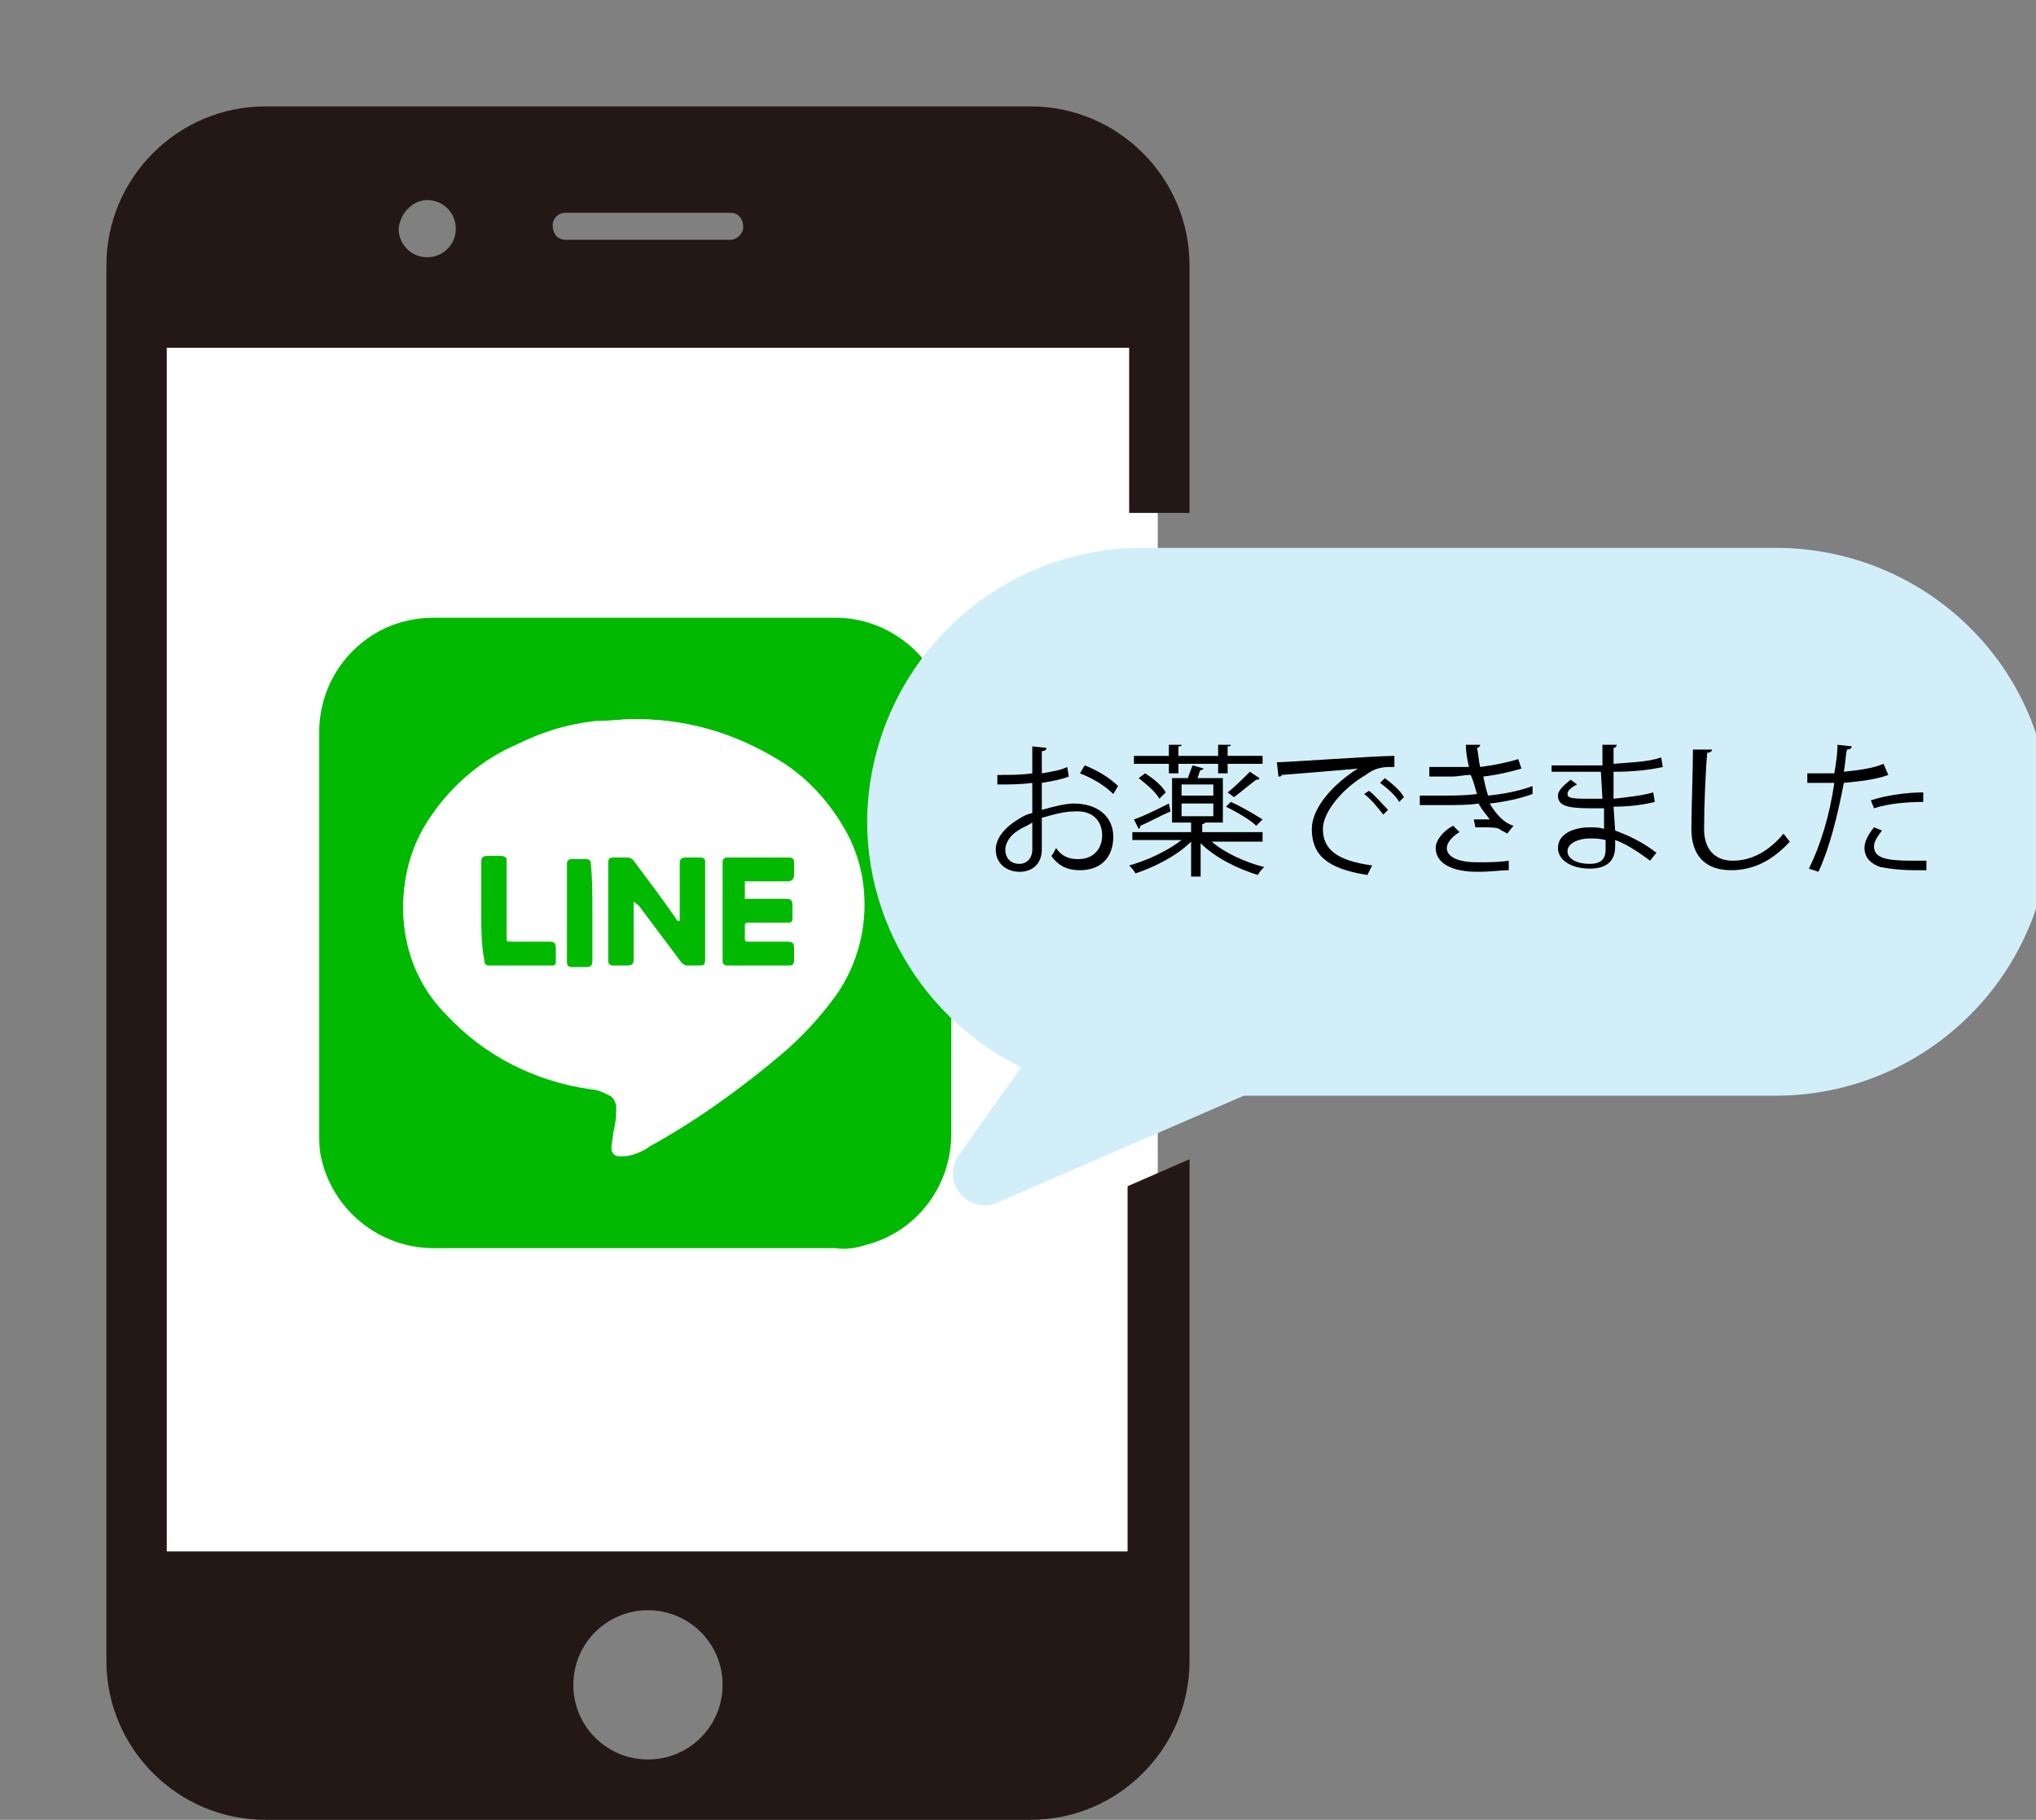 <?xml version="1.0" encoding="utf-8"?>
<!-- Generator: Adobe Illustrator 28.0.0, SVG Export Plug-In . SVG Version: 6.00 Build 0)  -->
<svg version="1.1" id="グループ_29" xmlns="http://www.w3.org/2000/svg" xmlns:xlink="http://www.w3.org/1999/xlink" x="0px"
	 y="0px" viewBox="0 0 128.2 114.6" style="enable-background:new 0 0 128.2 114.6;" xml:space="preserve">
<rect x="0" y="0" width="128.2" height="114.6" fill="#808080" stroke="none"/>
<style type="text/css">
	.st0{fill:#FFFFFF;}
	.st1{clip-path:url(#SVGID_00000071547763094238497910000014325639468183598519_);}
	.st2{fill:#231815;}
	.st3{fill:#00B900;}
	.st4{fill:#D2EFF9;}
	.st5{fill:none;stroke:#D2EFF9;stroke-width:4;stroke-linejoin:round;}
</style>
<rect id="長方形_17" x="9.7" y="20.9" class="st0" width="63.2" height="78.2"/>
<g id="グループ_28">
	<g>
		<defs>
			<rect id="SVGID_1_" x="6.7" y="6.7" width="121.5" height="107.9"/>
		</defs>
		<clipPath id="SVGID_00000101786191701079687830000015864743914735895962_">
			<use xlink:href="#SVGID_1_"  style="overflow:visible;"/>
		</clipPath>
		<g id="グループ_27" style="clip-path:url(#SVGID_00000101786191701079687830000015864743914735895962_);">
			<path id="パス_20" class="st2" d="M71.1,97.7H10.5V21.9h60.6v10.4c0.3,0,0.5,0,0.8,0h3V16.7c0-5.5-4.5-10-10-10H16.7
				c-5.5,0-10,4.5-10,10c0,0,0,0,0,0v87.9c0,5.5,4.5,10,10,10c0,0,0,0,0,0h48.2c5.5,0,10-4.5,10-10c0,0,0,0,0,0V73l-3.9,1.7V97.7z
				 M35.6,13.4H46c0.5,0,0.8,0.4,0.8,0.9c0,0.4-0.4,0.8-0.8,0.8H35.6c-0.5,0-0.8-0.4-0.8-0.9C34.8,13.7,35.2,13.4,35.6,13.4
				 M26.9,12.6c1,0,1.8,0.8,1.8,1.8s-0.8,1.8-1.8,1.8c-1,0-1.8-0.8-1.8-1.8C25.2,13.4,26,12.6,26.9,12.6L26.9,12.6 M40.8,110.8
				c-2.6,0-4.7-2.1-4.7-4.7c0-2.6,2.1-4.7,4.7-4.7c2.6,0,4.7,2.1,4.7,4.7l0,0C45.5,108.7,43.4,110.8,40.8,110.8"/>
			<path id="パス_21" class="st3" d="M59.9,59c0,4.1,0,8.3,0,12.4c0,3.3-2.2,6.2-5.4,7c-0.6,0.2-1.3,0.3-1.9,0.2
				c-8.4,0-16.9,0-25.3,0c-3.4,0-6.4-2.4-7.1-5.8c-0.1-0.5-0.1-1-0.1-1.5c0-8.4,0-16.8,0-25.2c0-3.2,2.1-6,5.1-6.9
				c0.7-0.2,1.4-0.3,2.2-0.3c8.4,0,16.8,0,25.2,0c3.3,0,6.2,2.3,7,5.5c0.1,0.6,0.2,1.2,0.2,1.9C59.9,50.5,59.9,54.8,59.9,59
				 M39.6,45.3c-0.5,0-1.3,0.1-2.1,0.2c-1.7,0.2-3.4,0.7-5,1.5c-2.1,1-4,2.5-5.3,4.4c-1.5,2.1-2.1,4.8-1.7,7.3
				c0.3,2,1.2,3.8,2.6,5.2c2.4,2.6,5.6,4.2,9.1,4.7c0.4,0,0.8,0.2,1.2,0.4c0.2,0.1,0.3,0.3,0.4,0.6c0,0.1,0,0.3,0,0.4
				c0,0.5-0.1,1-0.2,1.4c0,0.3-0.1,0.6-0.1,0.9c0,0.3,0.2,0.5,0.4,0.5c0.1,0,0.1,0,0.2,0c0.1,0,0.2,0,0.3,0c0.5-0.1,1-0.4,1.4-0.6
				c2.9-1.7,5.7-3.6,8.3-5.8c1.3-1.1,2.5-2.4,3.5-3.8c1.3-1.9,2-4.2,1.7-6.5c-0.1-1.3-0.5-2.6-1.1-3.7c-1-1.8-2.5-3.4-4.2-4.5
				C46.2,46.1,43,45.2,39.6,45.3"/>
			<path id="パス_22" class="st0" d="M39.6,45.3c3.3-0.1,6.6,0.8,9.5,2.6c1.8,1.1,3.2,2.7,4.2,4.5c0.6,1.1,1,2.4,1.1,3.7
				c0.2,2.3-0.4,4.6-1.7,6.5c-1,1.4-2.2,2.7-3.5,3.8c-2.6,2.2-5.4,4.2-8.3,5.8c-0.4,0.3-0.9,0.5-1.4,0.6c-0.1,0-0.2,0-0.3,0
				c-0.3,0.1-0.5-0.1-0.6-0.4c0-0.1,0-0.1,0-0.2c0-0.3,0.1-0.6,0.1-0.9c0.1-0.5,0.1-1,0.2-1.4c0-0.2,0-0.3,0-0.4
				c0-0.2-0.2-0.4-0.4-0.6c-0.4-0.2-0.8-0.4-1.2-0.4c-3.5-0.4-6.7-2.1-9.1-4.7c-1.4-1.5-2.3-3.3-2.6-5.2c-0.5-2.6,0.1-5.2,1.6-7.3
				c1.3-1.9,3.2-3.5,5.3-4.4c1.6-0.8,3.2-1.3,5-1.5C38.3,45.4,39.2,45.3,39.6,45.3 M39.9,56.8L39.9,56.8c0.1,0,0.1,0.1,0.2,0.1
				c0.9,1.2,1.8,2.4,2.7,3.7c0.1,0.1,0.2,0.2,0.4,0.2c0.2,0,0.5,0,0.7,0c0.4,0,0.4-0.1,0.4-0.4v-6c0,0,0-0.1,0-0.1
				c0-0.2-0.1-0.3-0.3-0.3c0,0,0,0-0.1,0c-0.3,0-0.6,0-0.9,0c-0.3,0-0.4,0.1-0.4,0.4c0,1.1,0,2.3,0,3.4c0,0.1,0,0.1,0,0.2
				c-0.1,0-0.1-0.1-0.2-0.1c-0.9-1.2-1.8-2.4-2.7-3.7c-0.1-0.1-0.2-0.2-0.4-0.2c-0.3,0-0.6,0-0.9,0c-0.2,0-0.3,0.1-0.3,0.3
				c0,2.1,0,4.1,0,6.2c0,0.2,0.1,0.3,0.3,0.3c0.3,0,0.6,0,0.9,0s0.4-0.1,0.4-0.4L39.9,56.8L39.9,56.8z M46.9,55.5h2.7
				c0.3,0,0.4-0.1,0.4-0.4s0-0.6,0-0.8c0-0.2-0.1-0.3-0.3-0.3h-3.9c-0.2,0-0.3,0.1-0.3,0.3c0,2.1,0,4.1,0,6.2c0,0.3,0.1,0.3,0.3,0.3
				c1.3,0,2.6,0,3.9,0c0.2,0,0.3-0.1,0.3-0.3c0-0.3,0-0.5,0-0.8c0-0.3-0.1-0.4-0.4-0.4c-0.8,0-1.6,0-2.5,0c-0.1,0-0.2,0-0.2-0.2
				c0-0.2,0-0.5,0-0.8c0-0.1,0-0.2,0.2-0.2c0.8,0,1.7,0,2.5,0c0.2,0,0.3-0.1,0.3-0.3s0-0.5,0-0.8c0-0.3-0.1-0.4-0.4-0.4h-2.6
				L46.9,55.5z M30.3,57.4c0,1,0,2.1,0,3.1c0,0.2,0.1,0.3,0.3,0.3c1.3,0,2.6,0,3.9,0c0.2,0,0.3-0.1,0.3-0.4c0-0.3,0-0.5,0-0.8
				c0-0.3-0.1-0.4-0.4-0.4h-2.4c-0.3,0-0.3,0-0.3-0.3c0-1.5,0-3,0-4.6c0-0.1,0-0.1,0-0.2c0-0.2-0.1-0.3-0.3-0.3c0,0,0,0-0.1,0
				c-0.3,0-0.6,0-0.9,0c-0.3,0-0.4,0.1-0.4,0.4C30.3,55.3,30.3,56.4,30.3,57.4 M37.3,57.4c0-1,0-2,0-3.1c0-0.3-0.1-0.3-0.3-0.3
				c-0.3,0-0.6,0-0.9,0c-0.2,0-0.3,0.1-0.3,0.3c0,2.1,0,4.1,0,6.2c0,0.2,0.1,0.3,0.3,0.3c0.3,0,0.6,0,0.9,0s0.4-0.1,0.4-0.4
				L37.3,57.4"/>
			<path id="パス_23" class="st3" d="M39.9,56.8v3.6c0,0.3-0.1,0.4-0.4,0.4s-0.6,0-0.9,0c-0.2,0-0.3-0.1-0.3-0.3
				c0-2.1,0-4.1,0-6.2c0-0.2,0.1-0.3,0.3-0.3c0.3,0,0.6,0,0.9,0c0.2,0,0.3,0.1,0.4,0.2c0.9,1.2,1.8,2.4,2.7,3.7
				c0,0.1,0.1,0.1,0.2,0.1c0-0.1,0-0.1,0-0.2c0-1.1,0-2.3,0-3.4c0-0.3,0.1-0.4,0.4-0.4c0.3,0,0.6,0,0.9,0c0.2,0,0.3,0.1,0.3,0.2
				c0,0,0,0,0,0.1c0,0,0,0.1,0,0.1v6c0,0.4-0.1,0.4-0.4,0.4c-0.2,0-0.5,0-0.7,0c-0.2,0-0.3-0.1-0.4-0.2c-0.9-1.2-1.8-2.4-2.7-3.6
				C40,56.9,40,56.8,39.9,56.8L39.9,56.8"/>
			<path id="パス_24" class="st3" d="M46.9,55.5v1.1h2.6c0.3,0,0.4,0.1,0.4,0.4c0,0.3,0,0.5,0,0.8s-0.1,0.3-0.3,0.3
				c-0.8,0-1.7,0-2.5,0c-0.1,0-0.2,0-0.2,0.2c0,0.2,0,0.5,0,0.8c0,0.2,0.1,0.2,0.2,0.2c0.8,0,1.6,0,2.5,0c0.3,0,0.4,0.1,0.4,0.4
				c0,0.3,0,0.5,0,0.8c0,0.2-0.1,0.3-0.3,0.3c-1.3,0-2.6,0-3.9,0c-0.2,0-0.3-0.1-0.3-0.3c0-2.1,0-4.1,0-6.2c0-0.2,0.1-0.3,0.3-0.3
				h3.9c0.2,0,0.3,0.1,0.3,0.3c0,0.3,0,0.6,0,0.8s-0.1,0.4-0.4,0.4L46.9,55.5L46.9,55.5z"/>
			<path id="パス_25" class="st3" d="M30.3,57.4c0-1,0-2,0-3.1c0-0.3,0.1-0.4,0.4-0.4c0.3,0,0.6,0,0.9,0c0.1,0,0.3,0.1,0.3,0.2
				c0,0,0,0,0,0.1c0,0.1,0,0.1,0,0.2c0,1.5,0,3,0,4.6c0,0.3,0,0.3,0.3,0.3h2.4c0.3,0,0.4,0.1,0.4,0.4c0,0.3,0,0.5,0,0.8
				c0,0.3-0.1,0.3-0.3,0.3c-1.3,0-2.6,0-3.9,0c-0.2,0-0.3-0.1-0.3-0.3C30.3,59.4,30.3,58.4,30.3,57.4"/>
			<path id="パス_26" class="st3" d="M37.3,57.4v3.1c0,0.3-0.1,0.4-0.4,0.4s-0.6,0-0.9,0c-0.2,0-0.3-0.1-0.3-0.3
				c0-2.1,0-4.1,0-6.2c0-0.2,0.1-0.3,0.3-0.3c0.3,0,0.6,0,0.9,0c0.2,0,0.3,0.1,0.3,0.3C37.3,55.3,37.3,56.3,37.3,57.4"/>
			<path id="パス_27" class="st4" d="M111.8,36.5H71.9c-8.4,0-15.2,6.8-15.3,15.2c0,6.7,4.4,12.6,10.8,14.6l-5.4,7.6L77.9,67h33.9
				c8.4,0,15.3-6.8,15.3-15.3S120.2,36.5,111.8,36.5"/>
			<path id="パス_28" class="st5" d="M111.8,36.5H71.9c-8.4,0-15.2,6.8-15.3,15.2c0,6.7,4.4,12.6,10.8,14.6l-5.4,7.6L77.9,67h33.9
				c8.4,0,15.3-6.8,15.3-15.3S120.2,36.5,111.8,36.5L111.8,36.5z"/>
		</g>
	</g>
</g>
<g>
	<path d="M67.3,48.9c-0.5,0.2-1.1,0.3-1.7,0.4c0,0.6,0,1.2,0,1.7c0.7-0.2,1.5-0.4,2-0.4c1.5,0,2.5,0.8,2.5,2.1
		c0,1.2-0.7,2.1-2.1,2.1c-0.7,0-1.3-0.2-1.8-0.9c0.1-0.1,0.2-0.3,0.3-0.5c0.4,0.6,0.9,0.7,1.4,0.7c1,0,1.5-0.7,1.5-1.5
		c0-0.9-0.6-1.6-1.8-1.5c-0.6,0-1.3,0.2-2,0.4c0,0.7,0,1.7,0,2c0,0.8-0.5,1.4-1.4,1.4c-0.8,0-1.5-0.5-1.5-1.4c0-0.6,0.4-1.2,1.1-1.7
		c0.3-0.2,0.7-0.5,1.2-0.6v-1.9c-0.7,0.1-1.4,0.1-2.2,0.1l0-0.6c0.8,0,1.5,0,2.2-0.1V47l0.9,0.1c0,0.1-0.1,0.2-0.3,0.2
		c0,0.4,0,0.9,0,1.4c0.6-0.1,1.2-0.2,1.6-0.4L67.3,48.9z M65,53.5c0-0.2,0-1,0-1.7c-0.3,0.2-0.6,0.3-0.9,0.5
		c-0.5,0.3-0.8,0.8-0.8,1.2c0,0.5,0.3,0.9,0.9,0.9C64.6,54.4,65,54.1,65,53.5L65,53.5z M70.1,50c-0.5-0.5-1.3-1-2.1-1.3l0.3-0.5
		c0.8,0.3,1.6,0.8,2.1,1.3L70.1,50z"/>
	<path d="M79.5,53h-3.2c0.8,0.7,2.1,1.3,3.3,1.6c-0.1,0.1-0.3,0.3-0.4,0.5c-1.3-0.4-2.7-1.1-3.6-2v2.1h-0.6V53
		c-0.9,0.9-2.3,1.6-3.5,2c-0.1-0.2-0.3-0.4-0.4-0.5c1.1-0.3,2.4-0.9,3.3-1.6h-3.1v-0.5h3.7v-0.6h-1.2V49h1c0.1-0.3,0.2-0.6,0.3-0.8
		l0.7,0.2c0,0-0.1,0.1-0.2,0.1c-0.1,0.1-0.1,0.3-0.2,0.5H77v2.8h-1.1c0,0-0.1,0.1-0.2,0.1v0.5h3.8V53z M71.4,51.6
		c0.6-0.2,1.4-0.6,2.2-1l0.1,0.5c-0.7,0.3-1.4,0.7-1.9,0.9c0,0.1,0,0.1-0.1,0.2L71.4,51.6z M73.6,48.7v-0.6h-2.2v-0.5h2.2v-0.7
		l0.8,0c0,0.1-0.1,0.1-0.2,0.1v0.6h2.5v-0.7l0.8,0c0,0.1-0.1,0.1-0.2,0.1v0.6h2.2v0.5h-2.2v0.6h-0.6v-0.6h-2.5v0.6H73.6z M73,50.3
		c-0.2-0.4-0.8-0.9-1.3-1.3l0.4-0.3c0.5,0.3,1.1,0.8,1.3,1.2L73,50.3z M74.4,49.4v0.7h2v-0.7H74.4z M74.4,50.6v0.8h2v-0.8H74.4z
		 M77.5,50.5c0.7,0.3,1.5,0.8,2,1.1l-0.4,0.4c-0.4-0.4-1.3-0.9-1.9-1.2L77.5,50.5z M77.3,49.9c0.4-0.3,1-0.9,1.4-1.3l0.6,0.4
		c0,0.1-0.1,0.1-0.2,0.1c-0.4,0.3-1,0.8-1.4,1.1L77.3,49.9z"/>
	<path d="M80.4,48c0.7,0,6.2-0.4,7.4-0.4l0,0.7c-0.1,0-0.2,0-0.3,0c-0.5,0-1,0.1-1.5,0.5c-1.4,0.8-2.7,2.3-2.7,3.4
		c0,1.3,0.9,2,3.1,2.3l-0.3,0.6c-2.6-0.4-3.5-1.3-3.5-2.9c0-1.3,1.3-2.8,2.9-3.8c-1,0.1-3.6,0.3-4.8,0.4c0,0.1-0.1,0.1-0.2,0.1
		L80.4,48z M86.2,49.8c0.4,0.3,0.9,0.9,1.2,1.2l-0.3,0.3c-0.3-0.4-0.8-1-1.2-1.3L86.2,49.8z M87.2,49c0.4,0.3,1,0.8,1.2,1.2
		l-0.3,0.3c-0.2-0.4-0.8-0.9-1.2-1.2L87.2,49z"/>
	<path d="M96.5,50c-0.8,0.3-1.8,0.5-2.7,0.6c0.3,0.5,0.8,1.2,1.5,1.4l-0.4,0.5c-0.1-0.1-0.4-0.2-0.5-0.3c-0.2-0.1-0.6-0.1-1.1-0.1
		c-0.1,0-0.3,0-0.4,0l-0.1-0.5c0.3,0,0.7,0,1,0c-0.2-0.3-0.5-0.6-0.7-1c-0.6,0.1-1.3,0.1-2.4,0.1c-0.4,0-0.9,0-1.3,0l0-0.6
		c0.4,0,0.9,0,1.4,0c0.7,0,1.5,0,2.2-0.1c-0.1-0.3-0.2-0.8-0.4-1.2c-0.4,0-0.8,0.1-1.1,0.1c-0.5,0-1.1,0-1.5,0v-0.6
		c0.5,0,1.1,0,1.5,0c0.3,0,0.7,0,1,0c-0.1-0.4-0.2-0.9-0.2-1.4l0.9,0c0,0.1-0.1,0.2-0.2,0.2c0.1,0.4,0.1,0.8,0.2,1.2
		c0.8-0.1,1.8-0.3,2.4-0.5l0.2,0.6c-0.7,0.2-1.5,0.4-2.4,0.5c0.1,0.5,0.2,0.9,0.3,1.2c1-0.1,2-0.3,2.8-0.6L96.5,50z M95,54.8
		c-0.5,0-1.1,0.1-2,0.1c-1.5,0-2.6-0.5-2.6-1.5c0-0.5,0.5-1.1,1.1-1.4l0.4,0.4c-0.5,0.3-0.8,0.7-0.8,1c0,0.6,0.8,0.9,1.9,0.9
		c0.7,0,1.4,0,2-0.1L95,54.8z"/>
	<path d="M97.8,48.2c0.6,0,1.3,0,1.9,0c0.4,0,0.9,0,1.2,0c0-0.4,0-0.9,0-1.3l0.9,0c0,0.1-0.1,0.2-0.2,0.2c0,0.1,0,0.8,0,1
		c1.1-0.1,2.1-0.1,3-0.4l0.1,0.6c-0.9,0.2-1.9,0.3-3.1,0.3c0,0.5,0,1.1,0,1.7c0.9-0.1,1.8-0.2,2.5-0.4l0.1,0.6
		c-0.8,0.2-1.7,0.3-2.6,0.3l0.1,1.5c0.8,0.3,1.7,0.7,2.6,1.4l-0.4,0.5c-0.8-0.6-1.6-1.1-2.2-1.3c0,0.1,0,0.3,0,0.4
		c0,0.9-0.5,1.4-1.6,1.4c-1.1,0-2-0.5-2-1.3c0-0.9,1-1.3,2-1.3c0.3,0,0.6,0,0.9,0.1c0-0.4,0-0.9,0-1.3c-0.3,0-0.6,0-0.9,0
		c-1.5,0-2-0.2-2-0.8c0-0.3,0.3-0.6,0.8-1l0.4,0.3c-0.4,0.2-0.6,0.4-0.6,0.6c0,0.3,0.4,0.3,1.6,0.3c0.2,0,0.4,0,0.6,0l-0.1-1.7
		c-0.4,0-0.8,0-1.2,0c-0.6,0-1.4,0-1.9,0V48.2z M101.1,52.9c-0.4-0.1-0.7-0.1-1-0.1c-0.7,0-1.4,0.3-1.4,0.8c0,0.5,0.6,0.8,1.4,0.8
		c0.7,0,1-0.3,1-0.9L101.1,52.9z"/>
	<path d="M107.8,47.2c0,0.1-0.1,0.2-0.3,0.2c-0.1,1-0.2,3.4-0.2,4.8c0,1.3,0.7,2,1.8,2c1.1,0,2.2-0.5,3.2-1.7
		c0.1,0.1,0.3,0.4,0.4,0.5c-1.1,1.2-2.3,1.8-3.7,1.8c-1.6,0-2.5-0.9-2.5-2.6c0-1.1,0.1-3.9,0.1-5L107.8,47.2z"/>
	<path d="M118.9,48.8c-0.8,0.3-1.8,0.4-2.8,0.5c-0.4,2.1-0.9,4.1-1.6,5.6l-0.6-0.2c0.7-1.4,1.3-3.3,1.6-5.4c-0.2,0-1.4,0-1.7,0
		l0-0.6c0.1,0,0.3,0,0.5,0c0.1,0,1,0,1.2,0c0.1-0.6,0.2-1.2,0.2-1.8l0.9,0.1c0,0.1-0.1,0.2-0.3,0.2c-0.1,0.4-0.1,0.9-0.2,1.4
		c0.9-0.1,1.8-0.2,2.5-0.5L118.9,48.8z M121.3,54.8c-0.3,0-0.5,0-0.8,0c-0.8,0-1.6-0.1-2.1-0.2c-0.6-0.2-1-0.6-1-1.2
		c0-0.4,0.2-0.8,0.6-1.3l0.5,0.2c-0.3,0.4-0.5,0.7-0.5,1c0,0.7,0.7,0.9,2.3,0.9c0.3,0,0.7,0,1,0V54.8z M117.8,50.4
		c0.9-0.3,2.2-0.5,3.3-0.5v0.6c-1,0-2.2,0.1-3.1,0.4L117.8,50.4z"/>
</g>
</svg>
